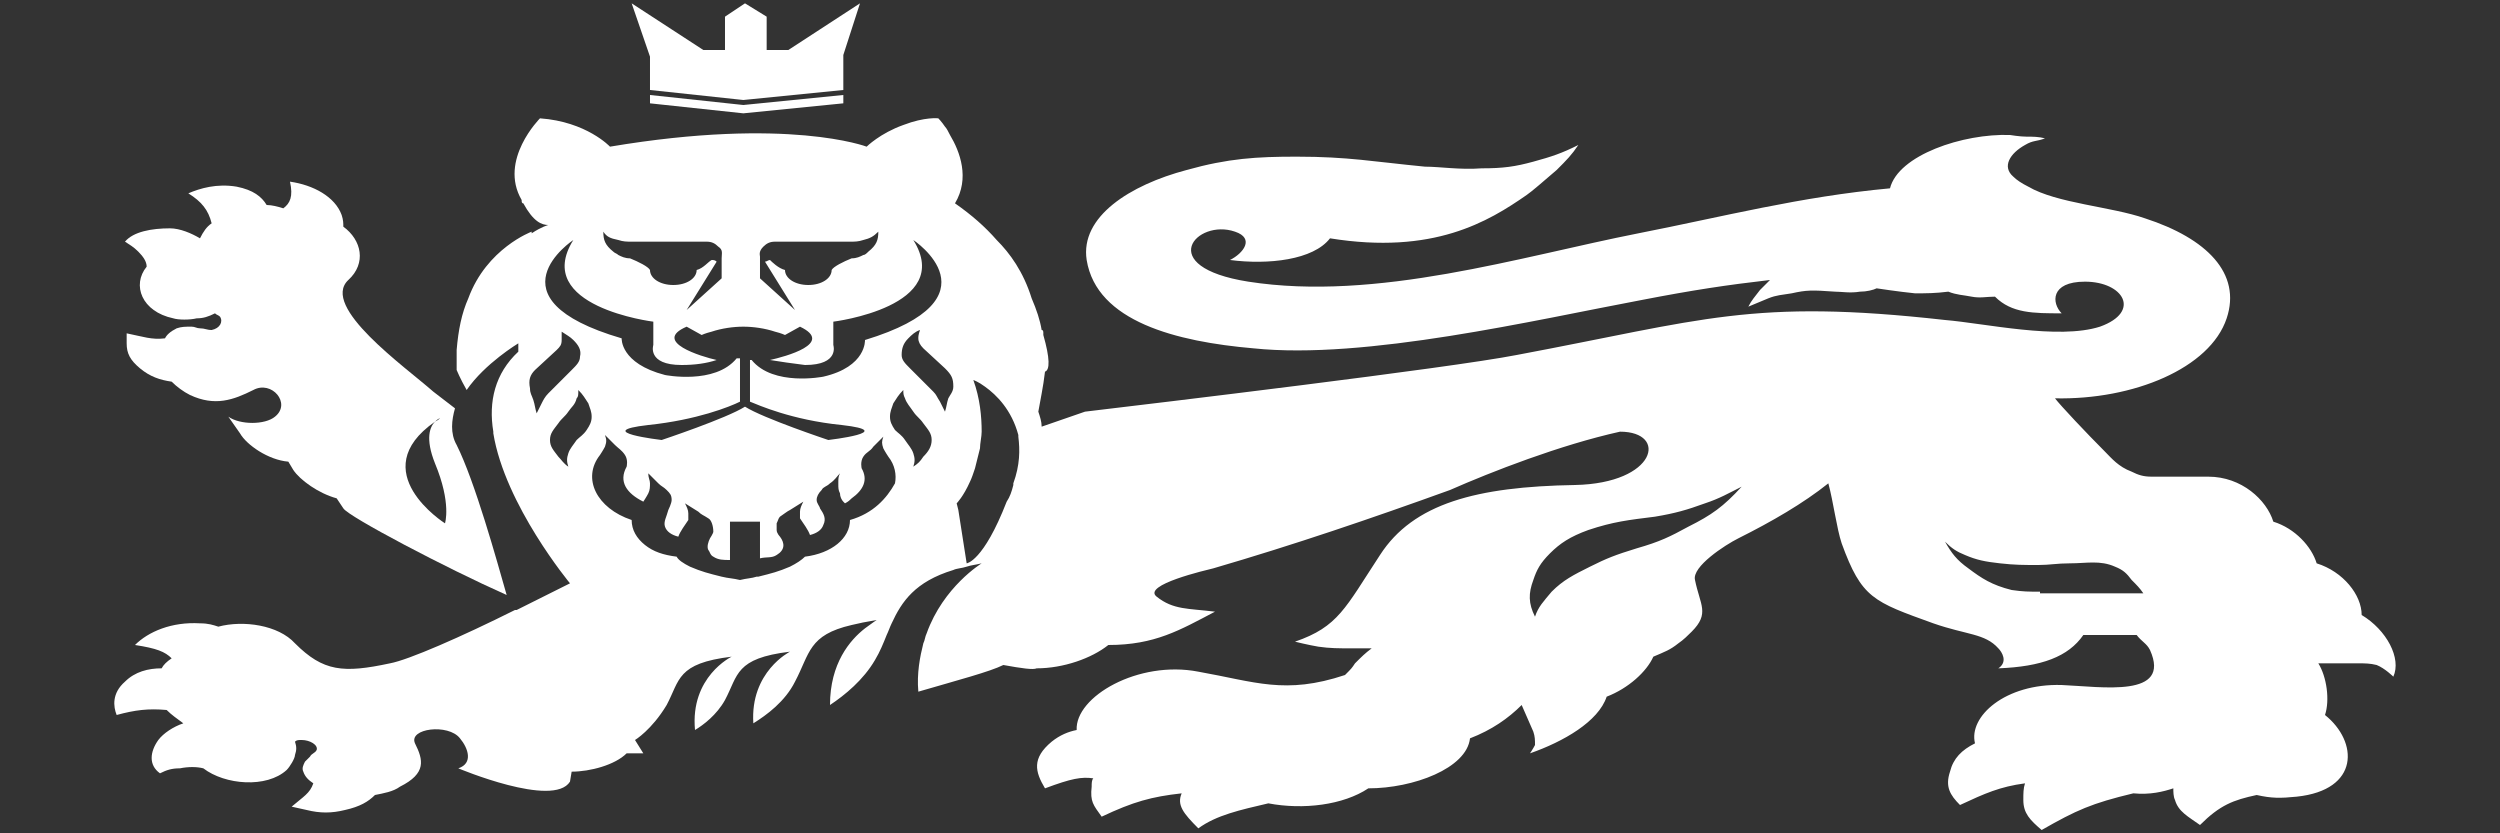 <svg version="1.1" id="Layer_1" xmlns="http://www.w3.org/2000/svg" x="0" y="0" viewBox="-317 516.8 150 50" xml:space="preserve"><rect x="-317" y="516.8" width="150" height="50" fill="#333333" stroke="none"/><style>.st0{fill:#fff}</style><path class="st0" d="M-278 522.5v.5l5.6.6 6-.6v-.5l-6 .6z"/><path class="st0" d="M-269.7 519.8h-1.3v-2l-1.3-.8-1.2.8v2h-1.3l-4.3-2.8 1.1 3.2v2l5.6.6 6-.6v-2.1l1-3.1zm-9.2 41.4s1-.6 1.9-2.1c.8-1.5.6-2.5 3.9-2.9 0 0-2.5 1.2-2.2 4.4.5-.3 1.3-.9 1.8-1.8.8-1.5.6-2.5 3.9-2.9 0 0-2.4 1.2-2.2 4.3.8-.5 1.9-1.3 2.5-2.5.9-1.7.8-2.8 3.4-3.4q.6-.15 1.5-.3s-.3.2-.7.5c-.9.7-2.1 2.1-2.1 4.6.9-.6 2-1.5 2.7-2.7.3-.5.5-1 .7-1.5.1-.2.2-.5.3-.7.6-1.3 1.4-2.5 3.7-3.2.2-.1.5-.1.8-.2s.5-.1.9-.2c0 0-2.3 1.4-3.3 4.2-.1.2-.1.4-.2.6-.2.8-.4 1.8-.3 2.9 2.4-.7 4.3-1.2 5.1-1.6 1.1.2 1.8.3 2 .2 1.6 0 3.3-.6 4.3-1.4 2.8 0 4.3-.9 6.4-2-1.6-.2-2.5-.1-3.5-.9-.9-.7 3-1.6 3.4-1.7 4.8-1.4 9.5-3 14.2-4.7 2.5-1.1 6.6-2.7 10.2-3.5 2.9 0 2.2 3.1-2.7 3.2-5.9.1-9.7 1.1-11.7 4.2-2.1 3.2-2.5 4.3-5.1 5.2 0 0 .8.2 1.4.3.7.1 1.2.1 2 .1h1.2c-.4.3-.6.5-1 .9-.2.3-.2.3-.6.7-3.6 1.2-5.4.4-8.8-.2-3.6-.7-7.4 1.5-7.3 3.5-.5.1-1 .3-1.5.7-1.2 1-1 1.8-.4 2.8 1.6-.6 2.2-.7 2.9-.6-.1.1-.1.3-.1.5-.1.9.1 1.1.6 1.8 1.9-.9 3-1.2 4.8-1.4-.3.7.1 1.2 1 2.1 1.1-.8 2.5-1.1 4.2-1.5 2.1.4 4.5.1 6-.9 2.7 0 5.9-1.2 6.1-3 1.3-.5 2.3-1.2 3.1-2l.7 1.6c.1.3.1.5.1.8-.1.2-.3.5-.3.5 2-.7 4.1-1.9 4.6-3.4 1.3-.5 2.4-1.5 2.8-2.4.7-.3 1-.4 1.5-.8.3-.2.6-.5.8-.7 1.1-1.1.5-1.6.2-3.1-.2-.8 1.8-2.1 2.6-2.5 2-1 3.9-2.1 5.4-3.3.3 1.1.5 2.7.8 3.6 1.2 3.3 1.9 3.5 5.5 4.8 2 .7 3.1.6 3.9 1.5.2.2.6.8 0 1.2 2.6-.1 4.2-.7 5.1-2h3.2c.3.4.6.5.8.9 1.3 2.9-2.9 2.2-5.3 2.1-3.4-.1-5.6 1.9-5.2 3.5-.8.4-1.3.9-1.5 1.7-.3.9 0 1.4.6 2 1.5-.7 2.4-1.1 3.9-1.3-.1.3-.1.6-.1 1 0 .8.4 1.2 1.1 1.8 2.1-1.2 3-1.6 5.5-2.2 1 .1 1.8-.1 2.4-.3 0 .2 0 .5.1.7.2.7.8 1 1.5 1.5 1.2-1.2 2-1.5 3.4-1.8.9.2 1.4.2 2.4.1 3.8-.4 3.7-3.3 1.7-4.9.3-.9.1-2.3-.4-3.1h2.4c.4 0 .7 0 1.1.1.5.2 1 .7 1 .7.5-1.1-.4-2.8-1.9-3.7 0-1.2-1.1-2.6-2.7-3.1-.3-1-1.3-2.1-2.6-2.5-.4-1.3-1.9-2.7-3.9-2.7h-3.4c-.5 0-.8-.1-1.2-.3-.8-.3-1.2-.8-1.6-1.2-1.1-1.1-2.7-2.8-3-3.2 4.7.1 9.3-1.8 10.3-4.8.9-2.7-1.2-4.8-4.9-6-2-.7-5.3-.9-7-1.9q-.6-.3-.9-.6c-.7-.6-.2-1.4.7-1.9.5-.3.7-.2 1.2-.4-.4-.1-.7-.1-1.1-.1s-1-.1-1-.1c-2.8-.1-6.7 1.2-7.2 3.2-5.4.5-10 1.7-15.1 2.7-7.1 1.4-15.7 4.1-23.4 2.9-5.7-.9-3.1-3.8-.8-3 1.2.4.5 1.3-.3 1.7 2.3.3 5 0 6-1.3 6.2 1 9.5-1 11.8-2.6.3-.2 1.1-.9 1.8-1.5.6-.6.9-.9 1.3-1.5-1 .5-1.6.7-2.7 1s-1.8.4-3.1.4c-1.3.1-2.5-.1-3.4-.1-3.1-.3-4.6-.6-7.7-.6-2.4 0-4.1.1-6.6.8-3.4.9-6.4 2.8-6 5.4.6 3.7 5.4 4.9 10 5.3 6.7.7 16.9-1.7 23.3-2.9 3.1-.6 5.1-.9 7.7-1.2l-.6.6c-.3.4-.5.6-.7 1 .5-.2.7-.3 1.2-.5s.8-.2 1.4-.3c.9-.2 1.2-.2 2.6-.1.4 0 .9.1 1.5 0 .4 0 .8-.1 1-.2 0 0 1.3.2 2.3.3.7 0 1.2 0 2-.1.5.2.9.2 1.4.3s.9 0 1.4 0c1 1 2.3 1 4 1-.6-.6-.7-1.9 1.4-1.9 2.3 0 3.4 1.8.9 2.7-2.5.8-6.9-.2-9.3-.4-11.6-1.3-14.5 0-25.7 2.1-4.1.8-21.7 2.9-25.9 3.4l-2.6.9c0-.3-.1-.6-.2-.9.1-.6.3-1.5.4-2.4.3-.1.3-.8-.1-2.2v-.1c0-.1 0-.2-.1-.2-.1-.6-.3-1.2-.6-1.9-.5-1.6-1.3-2.7-2.1-3.5-.7-.8-1.5-1.5-2.5-2.2.9-1.5.3-3.1-.3-4.1-.1-.2-.2-.4-.3-.5-.2-.3-.4-.5-.4-.5s-.8-.1-2.1.4c-1.4.5-2.2 1.3-2.2 1.3s-4.7-1.8-15.4 0c0 0-1.4-1.5-4.2-1.7 0 0-2.5 2.5-1.1 4.9 0 .1 0 .2.1.2.6 1.1 1.1 1.3 1.5 1.3 0 0-.4.1-1 .5v-.1s-2.7 1-3.8 4c-.4.9-.6 1.9-.7 3.1v1.2s.2.5.6 1.2c1.1-1.6 3.1-2.8 3.1-2.8v.5c-1.4 1.3-1.8 3-1.5 4.8v.1c.7 4.3 4.6 9 4.6 9l-2.2 1.1-1 .5h-.1c-3.2 1.6-6.4 3-7.5 3.2-2.8.6-4 .5-5.7-1.2-1-1.1-3.1-1.4-4.6-1-.3-.1-.6-.2-1.1-.2-1.7-.1-3.1.5-3.9 1.3 1.3.2 1.8.4 2.2.8q-.45.3-.6.6c-.8 0-1.6.2-2.2.8-.8.7-.7 1.5-.5 2 1.1-.3 1.9-.4 3-.3.3.3.6.5 1 .8-.6.2-1.2.6-1.5 1-.5.7-.6 1.5.1 2 .4-.2.7-.3 1.2-.3.5-.1 1-.1 1.4 0 1.3 1 3.8 1.2 5 .1.2-.2.5-.7.5-.9.1-.3.1-.5 0-.8.1-.1.2-.1.4-.1.5 0 1 .3.9.6-.1.2-.3.2-.4.4l-.3.3c-.1.2-.2.4-.1.6.1.3.3.5.6.7-.2.6-.6.8-1.3 1.4l.9.2c.8.2 1.5.2 2.3 0 .9-.2 1.4-.5 1.8-.9.5-.1 1.1-.2 1.5-.5 1.6-.8 1.4-1.6.9-2.6-.4-.9 2-1.2 2.7-.3.5.6.8 1.5-.1 1.8 0 0 5.7 2.4 6.7.8l.1-.6c1.1 0 2.6-.4 3.3-1.1h1m12.4-14c0 1.1-1.1 2-2.7 2.2q-.3.3-.9.6c-.7.3-1.1.4-1.9.6h-.1c-.3.1-.6.1-1 .2-.4-.1-.7-.1-1.1-.2-.8-.2-1.2-.3-1.9-.6-.4-.2-.7-.4-.8-.6-.8-.1-1.4-.3-1.9-.7s-.8-.9-.8-1.5c-2.1-.7-3-2.5-1.9-3.9 0 0 .2-.3.3-.5.1-.3.1-.4 0-.7l.6.6c.2.2.4.3.6.6s.1.7.1.7c-.5.9 0 1.6 1 2.1 0 0 .2-.3.3-.5s.1-.4.1-.6-.1-.3-.1-.6l.6.6c.2.2.3.2.5.4s.3.3.3.6c0 .2-.2.6-.2.6-.1.4-.3.7-.2 1s.4.5.8.6c.1-.3.4-.7.6-1v-.4c0-.2-.1-.4-.2-.6.3.2.5.3.8.5.2.2.3.2.6.4.2.1.3.5.3.8 0 .1-.2.4-.2.4-.1.2-.2.5-.1.7.1.1.1.3.3.4.3.2.6.2 1 .2v-2.3h1.8v2.2c.4-.1.7 0 1-.2.5-.3.5-.7.2-1.1 0 0-.2-.2-.2-.4v-.4c.1-.2.1-.3.2-.4.3-.2.4-.3.6-.4.3-.2.5-.3.8-.5-.1.2-.2.4-.2.6v.4c.2.3.5.7.6 1 .4-.1.7-.3.8-.6.2-.4 0-.7-.2-1 0-.1-.2-.3-.2-.5q0-.3.3-.6c.1-.2.3-.2.5-.4.3-.2.4-.4.6-.6-.1.2-.1.3-.1.6s0 .4.1.6c0 .2.1.4.2.5l.1.1c.2-.1.3-.2.4-.3.7-.5 1-1.1.6-1.8 0 0-.1-.4.1-.7s.4-.3.6-.6l.6-.6c-.1.3-.1.4 0 .7.1.2.3.5.3.5.4.5.5 1.1.4 1.6-.5.9-1.3 1.8-2.7 2.2m-16.3-7.8c.3.3.4.5.6.8.1.3.2.5.2.8s-.1.5-.3.8-.4.4-.6.6c-.2.3-.4.5-.5.8s-.1.5 0 .8c-.3-.2-.4-.4-.6-.6-.3-.4-.5-.6-.5-1s.2-.6.5-1c.2-.3.4-.4.6-.7s.4-.4.5-.8c.1-.1.1-.2.1-.5m20.4-3.1q0 .3.3.6l1.3 1.2c.4.4.5.6.5 1.1 0 .3-.2.5-.3.7-.1.3-.1.5-.2.8l-.3-.6c-.2-.3-.2-.4-.4-.6l-.4-.4-1-1c-.3-.3-.5-.5-.5-.8 0-.4.1-.7.4-1 .2-.2.4-.4.7-.5-.1.3-.1.4-.1.5m-.9 3.1c0 .2 0 .3.1.5.1.3.3.5.5.8s.4.4.6.7c.3.4.5.6.5 1s-.2.7-.5 1c-.2.3-.3.4-.6.6.1-.3.1-.5 0-.8s-.3-.5-.5-.8-.4-.4-.6-.6c-.2-.3-.3-.5-.3-.8s.1-.5.2-.8c.2-.3.3-.5.6-.8m-8.4-8.6c.2-.2.4-.3.7-.3h4.5c.3 0 .5 0 .8-.1.4-.1.6-.2.9-.5 0 .5-.1.8-.6 1.2-.1.1-.2.2-.3.2-.2.1-.4.2-.7.2-.5.2-1.1.5-1.2.7 0 .5-.6.9-1.4.9s-1.4-.4-1.4-.9c-.4-.1-.8-.5-.9-.6-.1 0-.2.1-.3.1l1.8 2.9-2.1-1.9v-1.3c0-.1-.1-.3.2-.6m-8.7-.4c.3.1.5.1.8.1h4.5c.3 0 .5.1.7.3.3.2.2.4.2.7v1.2l-2.1 1.9 1.8-2.9c-.1-.1-.2-.1-.3-.1-.2.1-.5.5-.9.6 0 .5-.6.9-1.4.9s-1.4-.4-1.4-.9c-.1-.2-.7-.5-1.2-.7-.3 0-.5-.1-.7-.2-.1-.1-.2-.1-.3-.2-.5-.4-.6-.7-.6-1.2.2.3.4.4.9.5m-2.7 0c-2.5 4 4.8 4.9 4.8 4.9v1.4s-.4 1.2 1.7 1.2q1.2 0 2.1-.3c-.9-.2-3.9-1.1-1.8-2l.9.5s.2-.1.6-.2c.6-.2 1.3-.3 1.9-.3s1.3.1 1.9.3c.4.1.6.2.6.2l.9-.5c2.1 1-.9 1.8-1.8 2q.9.15 2.1.3c2.1 0 1.7-1.2 1.7-1.2v-1.4s7.3-.9 4.8-4.9c0 0 5.3 3.5-2.9 6 0 0 .1 1.6-2.5 2.2 0 0-3 .6-4.3-1h-.1v2.5c.5.2 2.5 1.1 5.5 1.4 3.5.4-.8.9-.8.9s-3.9-1.3-5-2c-1.1.7-5 2-5 2s-4.3-.5-.8-.9c2.9-.3 4.9-1.1 5.5-1.4v-2.6h-.2c-1.3 1.6-4.3 1-4.3 1-2.7-.7-2.6-2.2-2.6-2.2-8.2-2.4-2.9-5.9-2.9-5.9m-2.3 7.8 1.3-1.2c.2-.2.3-.3.3-.6v-.5c.3.2.5.3.7.5.3.3.5.6.4 1 0 .3-.2.5-.5.8l-1 1-.4.4c-.2.2-.3.4-.4.6l-.3.6c-.1-.3-.1-.5-.2-.8s-.2-.4-.2-.7c-.1-.5 0-.8.3-1.1m25.4 8.4-.1-.4s.4-.4.8-1.3c.1-.2.2-.5.3-.8l.3-1.2c0-.3.1-.7.1-1 0-.9-.1-2-.5-3.1 0 0 .3.1.7.4.7.5 1.6 1.4 2 2.9v.1c.1.8.1 1.7-.3 2.8v.1c-.1.4-.2.7-.4 1-1.4 3.6-2.4 3.7-2.4 3.7zm43.8 1c-1.1.6-1.7.9-3.1 1.3-1.3.4-1.8.6-2.8 1.1s-1.6.8-2.3 1.5c-.5.6-.8.9-1 1.5-.4-.8-.4-1.4-.1-2.2.2-.6.4-1 1-1.6s1.2-1 2.3-1.4c1.5-.5 2.4-.6 4-.8 1.2-.2 1.9-.4 3-.8.9-.3 1.4-.6 2.2-1-1.1 1.2-1.8 1.7-3.2 2.4m21.1 3.9c-.7 0-1 0-1.7-.1-1.2-.3-1.8-.7-2.6-1.3-.7-.5-1-.9-1.4-1.6.4.4.7.6 1.2.8.7.3 1.2.4 2.1.5s1.4.1 2.3.1c.7 0 1.1-.1 1.9-.1 1 0 1.8-.2 2.7.2.5.2.7.4 1 .8.3.3.5.5.7.8h-6.2z"/><path class="st0" d="M-308.7 531.9c.3.3.5.6.5.9-.9 1.1-.3 2.7 1.6 3.1.3.1 1 .1 1.4 0 .4 0 .7-.1 1.1-.3.1.1.2.1.3.2.2.3 0 .7-.5.8-.3 0-.4-.1-.7-.1-.2 0-.3-.1-.5-.1-.4 0-.6 0-.9.1-.4.2-.6.4-.7.6-.8.1-1.3-.1-2.3-.3v.6c0 .6.2 1 .8 1.5s1.2.7 1.9.8c.3.3.7.6 1.1.8 1.5.7 2.6.3 3.8-.3 1.1-.6 2.3.8 1.3 1.6-.6.5-2.1.5-2.8 0l.7 1c.4.7 1.7 1.6 2.9 1.7l.3.5c.4.6 1.5 1.4 2.6 1.7l.4.6c.3.5 6.2 3.6 9.8 5.2-.6-2.1-1.9-6.8-3-9-.4-.7-.3-1.5-.1-2.2l-1.3-1c-1.7-1.5-6.8-5.1-5.1-6.7 1.1-1 .8-2.4-.3-3.2 0-.2 0-.4-.1-.7-.4-1.1-1.7-1.8-3.1-2 .2.9 0 1.3-.4 1.6-.3-.1-.7-.2-1-.2-.3-.5-.8-.9-1.8-1.1-1.2-.2-2.2.1-2.9.4.8.5 1.2 1 1.4 1.8-.3.2-.5.5-.7.9-.5-.3-1.2-.6-1.8-.6-1.1 0-2.2.2-2.7.8.3.2.5.3.8.6m17.8 10.2c.2-.2.3-.2.3-.2s-.1.1-.3.2c-.3.3-.6 1 0 2.5 1 2.4.6 3.6.6 3.6s-4.9-3.1-.6-6.1"/></svg>